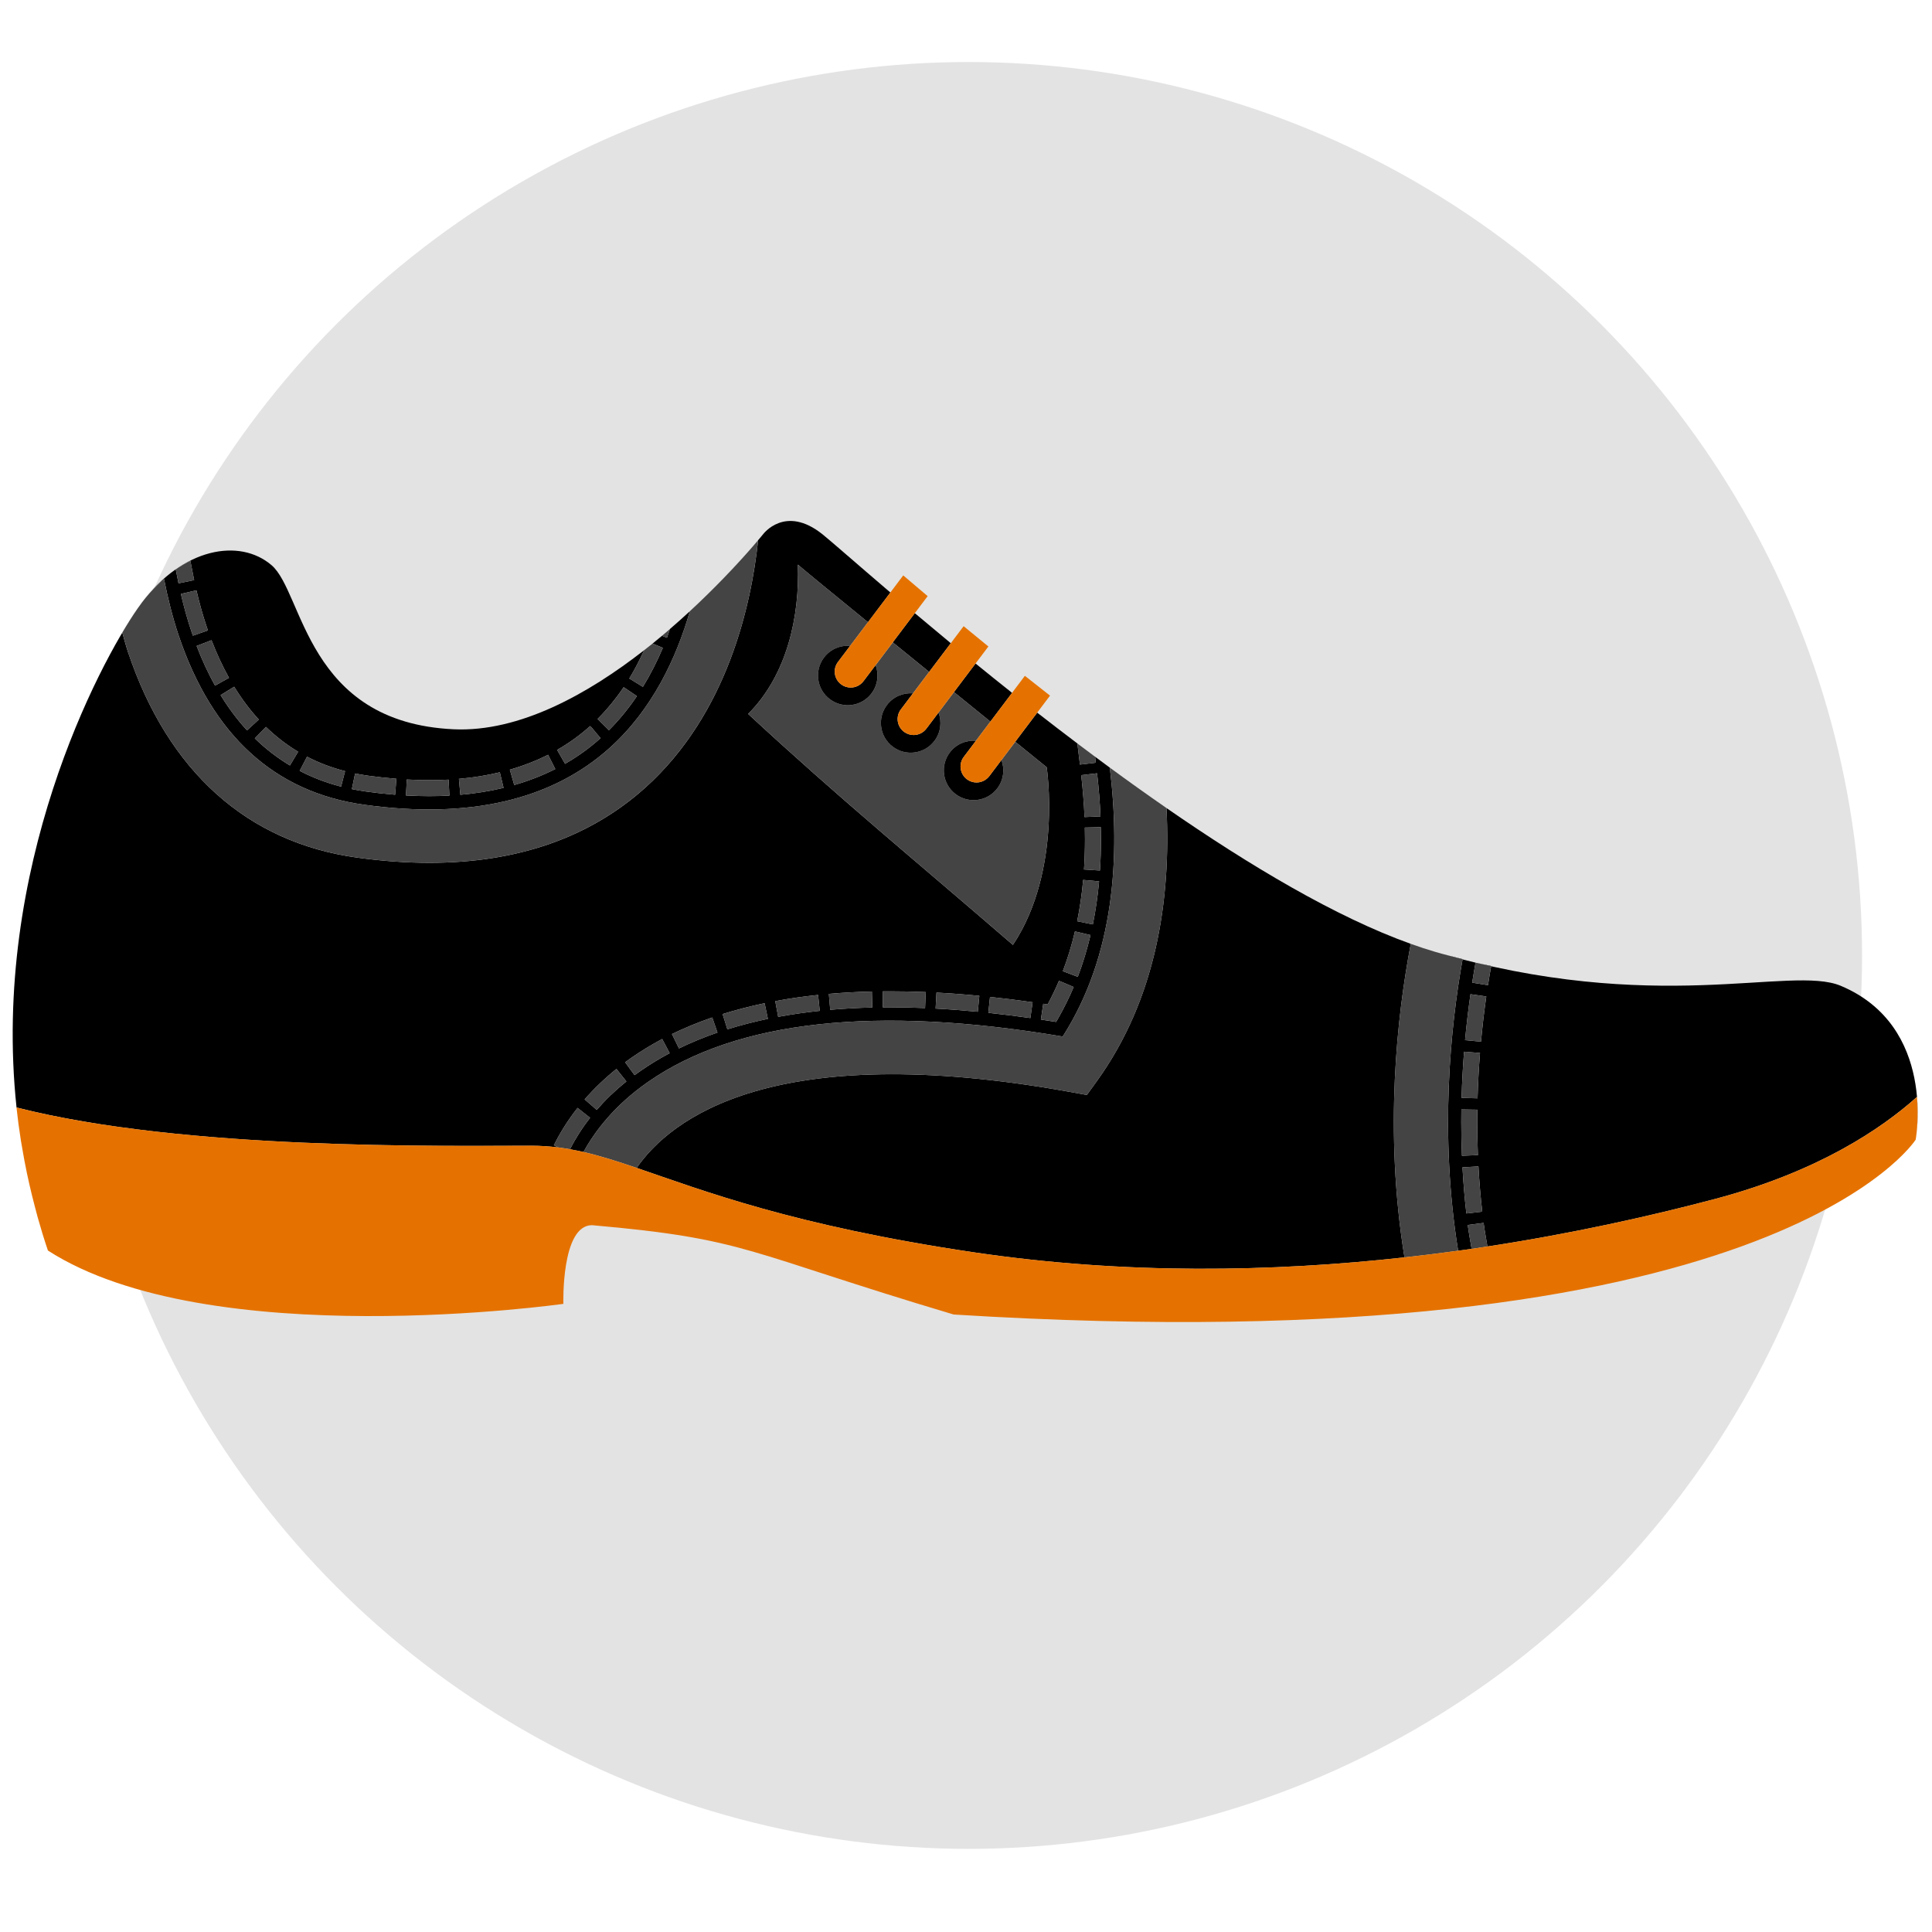 <?xml version="1.0" encoding="utf-8"?>
<!-- Generator: Adobe Illustrator 28.0.0, SVG Export Plug-In . SVG Version: 6.00 Build 0)  -->
<svg version="1.1" id="Layer_1" xmlns="http://www.w3.org/2000/svg" xmlns:xlink="http://www.w3.org/1999/xlink" x="0px" y="0px"
	 viewBox="0 0 146.4 146.4" style="enable-background:new 0 0 146.4 146.4;" xml:space="preserve">
<style type="text/css">
	.st0{fill:#E3E3E3;}
	.st1{fill:#444444;}
	.st2{fill:#E57200;}
</style>
<circle class="st0" cx="73.4" cy="72.4" r="67.7"/>
<g id="g1273">
</g>
<path d="M56.63,41.877c0.085-0.095,0.157-0.178,0.233-0.265C56.788,41.698,56.713,41.784,56.63,41.877z"/>
<path d="M57.007,41.448c0.087-0.101,0.165-0.19,0.238-0.276C57.173,41.257,57.092,41.35,57.007,41.448z"/>
<path d="M56.081,42.486c0.03-0.033,0.062-0.068,0.092-0.1C56.144,42.418,56.111,42.453,56.081,42.486z"/>
<path d="M75.047,54.681l1.644-2.179c-0.952-0.756-1.878-1.5-2.768-2.224l-1.634,2.166C73.261,53.233,74.193,53.989,75.047,54.681z"
	/>
<path d="M55.474,43.141c0.036-0.039,0.073-0.077,0.109-0.116C55.547,43.063,55.51,43.102,55.474,43.141z"/>
<path d="M70.406,50.915l1.641-2.176c-0.963-0.796-1.874-1.556-2.727-2.275l-1.669,2.212C68.555,49.411,69.483,50.166,70.406,50.915z
	"/>
<path d="M83.104,81.941l-0.745,1.031l-1.252-0.225c-22.638-4.092-30.348,2.112-32.861,5.752c5,1.703,11.847,4.367,25.545,6.397
	c11.495,1.703,22.641,1.49,32.635,0.384c-1.557-9.606-0.554-18.367,0.477-23.758c-5.645-2.017-12.208-5.926-18.546-10.315
	c0.012,0.008,0.023,0.017,0.035,0.025C88.74,68.193,87.618,75.691,83.104,81.941z"/>
<path d="M3.634,94.762c-0.286-0.838-0.538-1.673-0.773-2.506C3.096,93.089,3.349,93.924,3.634,94.762z"/>
<path d="M54.816,43.831c0.017-0.018,0.034-0.035,0.051-0.053C54.85,43.796,54.834,43.813,54.816,43.831z"/>
<path d="M2.652,91.471c-0.156-0.589-0.302-1.177-0.434-1.762C2.35,90.295,2.496,90.882,2.652,91.471z"/>
<path d="M2.04,88.895c-0.131-0.627-0.248-1.252-0.353-1.875C1.793,87.643,1.91,88.268,2.04,88.895z"/>
<path d="M1.585,86.425c-0.13-0.834-0.243-1.663-0.331-2.486C1.342,84.762,1.454,85.592,1.585,86.425z"/>
<path d="M40.264,86.819c0.702,0,1.377,0.046,2.044,0.131l-0.338-0.168c0.485-0.98,1.091-1.935,1.797-2.83l0.949,0.753
	c-0.595,0.753-1.1,1.557-1.528,2.381c0.342,0.061,0.683,0.129,1.028,0.208c0.855-1.561,2.344-3.541,4.902-5.318
	c6.704-4.661,17.271-5.811,31.411-3.432c3.932-6.157,4.378-13.675,3.569-20.375c-0.377-0.277-0.75-0.553-1.122-0.831
	c0.002,0.001,0.004,0.003,0.006,0.004l0.054,0.453l-1.202,0.143l-0.194-1.601c-1.035-0.782-2.053-1.563-3.044-2.335l-1.664,2.207
	c1.446,1.172,2.381,1.929,2.381,1.929s1.21,7.809-2.558,13.464c-7.946-6.866-12.927-10.904-20.065-17.503
	c2.963-2.962,3.906-7.405,3.772-11.312c0.596,0.512,2.706,2.241,5.31,4.362l1.698-2.251c-2.652-2.263-4.494-3.889-5.133-4.402
	c-2.855-2.293-4.523,0-4.523,0s-0.184,0.229-0.523,0.626c0.051-0.06,0.111-0.13,0.155-0.181c-0.507,4.832-2.301,13.12-8.54,18.736
	c-4.218,3.794-9.705,5.704-16.367,5.704c-1.746,0-3.572-0.133-5.478-0.394c-8.318-1.147-14.319-6.525-17.353-15.551
	c-0.164-0.492-0.295-0.998-0.44-1.498c0.438-0.74,0.832-1.355,1.161-1.828C7.483,50.333-0.675,65.769,1.253,83.922
	C13.998,87.168,33.471,86.819,40.264,86.819z M83.427,63.573c0,0.814-0.024,1.613-0.078,2.391l-1.208-0.078
	c0.051-0.756,0.074-1.524,0.074-2.313c0-0.286-0.004-0.574-0.011-0.864l1.212-0.026C83.424,62.981,83.426,63.277,83.427,63.573z
	 M83.132,58.597c0.129,1.111,0.215,2.211,0.26,3.266l-1.211,0.052c-0.043-1.029-0.128-2.097-0.251-3.178L83.132,58.597z
	 M82.078,66.677l1.207,0.109c-0.102,1.12-0.261,2.218-0.473,3.263l-1.189-0.242C81.827,68.806,81.981,67.753,82.078,66.677z
	 M81.455,70.578l1.181,0.279c-0.257,1.092-0.581,2.157-0.965,3.165l-1.133-0.43C80.901,72.633,81.212,71.62,81.455,70.578z
	 M79.053,76.06l0.333,0.051c0.313-0.58,0.6-1.181,0.859-1.792l1.115,0.472c-0.331,0.784-0.709,1.552-1.122,2.281l-0.208,0.366
	l-1.158-0.179L79.053,76.06z M75.018,75.543c1.057,0.111,2.132,0.245,3.229,0.401l-0.169,1.2c-1.082-0.154-2.146-0.283-3.186-0.396
	L75.018,75.543z M70.963,75.216c1.057,0.055,2.139,0.136,3.248,0.244l-0.116,1.206c-1.092-0.102-2.158-0.186-3.198-0.24
	L70.963,75.216z M67.447,75.119c0.879,0,1.78,0.018,2.702,0.057l-0.05,1.212c-0.905-0.039-1.789-0.056-2.652-0.056l-0.549,0.002
	l-0.011-1.213L67.447,75.119z M66.069,75.134l0.029,1.21c-1.083,0.026-2.156,0.085-3.187,0.174l-0.104-1.206
	C63.861,75.221,64.958,75.158,66.069,75.134z M61.992,75.393l0.126,1.205c-1.08,0.113-2.139,0.266-3.151,0.455l-0.221-1.192
	C59.788,75.666,60.88,75.509,61.992,75.393z M57.939,76.02l0.249,1.184c-1.059,0.223-2.091,0.49-3.07,0.794l-0.362-1.156
	C55.771,76.524,56.842,76.246,57.939,76.02z M53.972,77.1l0.395,1.145c-1.019,0.351-2,0.754-2.918,1.202l-0.53-1.091
	C51.882,77.888,52.91,77.466,53.972,77.1z M47.849,80.15c0.735-0.511,1.519-0.989,2.33-1.418l0.567,1.072
	c-0.767,0.408-1.511,0.858-2.203,1.342l-0.458,0.325l-0.717-0.978L47.849,80.15z M46.71,81l0.756,0.947
	c-0.824,0.661-1.581,1.387-2.25,2.156l-0.914-0.795C45.016,82.486,45.828,81.711,46.71,81z"/>
<path d="M12.431,43.878c0.287,1.46,0.645,2.893,1.106,4.269c2.547,7.581,7.284,11.898,14.077,12.836
	c7.927,1.096,14.177-0.351,18.57-4.297c3.247-2.915,5.065-6.817,6.092-10.37c-0.504,0.466-1.034,0.94-1.588,1.415
	c0.024-0.021,0.049-0.041,0.073-0.062c-0.078,0.213-0.141,0.448-0.221,0.657l-0.38-0.145c-0.233,0.195-0.468,0.39-0.708,0.584
	l0.777,0.328c-0.447,1.052-0.955,2.047-1.514,2.956l-1.031-0.635c0.408-0.663,0.779-1.39,1.125-2.142
	c-4.233,3.302-9.436,6.222-14.432,5.99c-11.194-0.517-11.373-10.365-13.803-12.437c-2.431-2.074-6.72-1.298-9.832,2.85
	C11.272,44.968,11.843,44.393,12.431,43.878z M47.259,52.073l1.003,0.677c-0.638,0.947-1.35,1.814-2.119,2.583l-0.859-0.855
	C45.998,53.761,46.663,52.952,47.259,52.073z M44.716,55.02l0.162,0.171l-0.154-0.179l0.405,0.45l-0.251-0.271l0.632,0.743
	c-0.82,0.737-1.726,1.393-2.691,1.946l-0.603-1.054C43.109,56.316,43.945,55.714,44.716,55.02z M41.532,57.194l0.546,1.083
	c-0.965,0.487-2.012,0.895-3.112,1.21l-0.334-1.164C39.66,58.028,40.634,57.648,41.532,57.194z M37.876,58.521l0.283,1.18
	c-1.034,0.249-2.138,0.427-3.275,0.526l-0.109-1.208C35.856,58.925,36.9,58.756,37.876,58.521z M30.826,59.068
	c1.107,0.062,2.156,0.064,3.166,0.01l0.065,1.209c-0.504,0.029-1.018,0.042-1.543,0.042c-0.569,0-1.153-0.017-1.751-0.05
	L30.826,59.068z M26.907,58.611c0.333,0.066,0.668,0.123,1.01,0.172c0.718,0.098,1.43,0.177,2.119,0.23l-0.093,1.209
	c-0.717-0.057-1.449-0.136-2.191-0.24c-0.37-0.052-0.731-0.111-1.089-0.186L26.907,58.611z M23.266,57.339
	c0.891,0.465,1.862,0.833,2.884,1.095l-0.303,1.176c-1.11-0.288-2.169-0.69-3.139-1.197L23.266,57.339z M22.592,56.964l-0.622,1.04
	c-0.952-0.57-1.847-1.26-2.663-2.055l0.846-0.866C20.9,55.81,21.722,56.442,22.592,56.964z M19.612,54.526l-0.893,0.819
	c-0.727-0.792-1.402-1.689-2.005-2.672l1.033-0.635C18.31,52.955,18.936,53.792,19.612,54.526z M17.353,51.364l-1.059,0.59
	c-0.512-0.918-0.98-1.93-1.396-3.007l1.13-0.434C16.422,49.535,16.868,50.496,17.353,51.364z M15.644,47.44l0.113,0.332
	l-1.141,0.397l-0.12-0.346c-0.296-0.881-0.555-1.804-0.79-2.818l1.18-0.274C15.112,45.706,15.36,46.593,15.644,47.44z
	 M14.425,42.496l0.287,1.462l-1.185,0.244l-0.209-1.054C13.683,42.893,14.054,42.681,14.425,42.496z"/>
<path d="M139.483,74.7c-3.801-1.594-14.026,2.333-30.797-2.592c0.733,0.217,1.437,0.395,2.145,0.576
	c-0.916,5.112-1.766,13.27-0.338,22.091c0.339-0.047,0.685-0.09,1.021-0.139c-0.099-0.604-0.214-1.203-0.293-1.81l1.202-0.158
	c0.078,0.6,0.192,1.19,0.289,1.786c6.452-0.988,12.29-2.29,17.23-3.597c7.825-2.073,12.627-5.32,15.316-7.733
	c0.158,1.849-0.094,3.24-0.094,3.24S146.781,77.762,139.483,74.7z M110.942,79.694l1.208,0.096
	c-0.088,1.104-0.152,2.251-0.185,3.436l-1.212-0.033C110.787,81.988,110.852,80.817,110.942,79.694z M110.728,85.019l0.007-0.949
	l1.212,0.019l-0.007,0.931c0,0.823,0.016,1.661,0.05,2.511l-1.21,0.047C110.744,86.711,110.728,85.858,110.728,85.019z
	 M111.115,91.952c-0.132-1.151-0.23-2.327-0.294-3.496l1.21-0.068c0.062,1.147,0.16,2.298,0.288,3.427L111.115,91.952z
	 M112.225,78.932l-1.208-0.113c0.114-1.223,0.254-2.386,0.41-3.482l1.199,0.173C112.472,76.588,112.335,77.728,112.225,78.932z
	 M112.754,74.652l-1.197-0.19c0.082-0.525,0.167-1.03,0.254-1.517c0.405,0.098,0.789,0.169,1.186,0.258
	C112.914,73.67,112.832,74.149,112.754,74.652z"/>
<path class="st1" d="M111.94,85.019l0.007-0.931l-1.212-0.019l-0.007,0.949c0,0.839,0.015,1.692,0.051,2.558l1.21-0.047
	C111.956,86.68,111.94,85.842,111.94,85.019z"/>
<path class="st1" d="M111.016,78.82l1.208,0.113c0.11-1.204,0.247-2.345,0.4-3.421l-1.199-0.173
	C111.271,76.434,111.13,77.596,111.016,78.82z"/>
<path class="st1" d="M112.423,92.668l-1.202,0.158c0.079,0.606,0.194,1.205,0.293,1.81c0.403-0.059,0.799-0.12,1.198-0.181
	C112.615,93.858,112.501,93.268,112.423,92.668z"/>
<path class="st1" d="M112.15,79.79l-1.208-0.096c-0.09,1.123-0.155,2.294-0.189,3.499l1.212,0.033
	C111.998,82.041,112.062,80.894,112.15,79.79z"/>
<path class="st1" d="M110.821,88.457c0.064,1.169,0.162,2.345,0.294,3.496l1.204-0.136c-0.128-1.128-0.226-2.279-0.288-3.427
	L110.821,88.457z"/>
<path class="st1" d="M106.425,95.28c1.379-0.153,2.735-0.321,4.068-0.505c-1.428-8.821-0.579-16.979,0.338-22.091
	c-0.708-0.181-1.412-0.359-2.145-0.576c-0.583-0.171-1.18-0.371-1.784-0.587l0,0C105.871,76.913,104.868,85.674,106.425,95.28z"/>
<path class="st1" d="M80.529,78.544c-14.14-2.379-24.707-1.229-31.411,3.432c-2.558,1.777-4.048,3.757-4.902,5.318
	c1.269,0.293,2.571,0.708,4.031,1.205c2.514-3.64,10.224-9.844,32.861-5.752l1.252,0.225l0.745-1.031
	c4.514-6.249,5.635-13.748,5.287-20.71c-0.012-0.008-0.023-0.017-0.035-0.025c-1.436-0.995-2.86-2.011-4.259-3.038c0,0,0,0,0,0.001
	C84.907,64.868,84.461,72.387,80.529,78.544z"/>
<path class="st1" d="M9.707,49.434c3.033,9.026,9.034,14.404,17.353,15.551c1.906,0.261,3.732,0.394,5.478,0.394
	c6.662,0,12.149-1.91,16.367-5.704c6.239-5.616,8.033-13.904,8.54-18.736c-0.044,0.052-0.104,0.121-0.155,0.181
	c-0.015,0.017-0.029,0.034-0.045,0.052c-0.074,0.086-0.151,0.175-0.238,0.276c-0.045,0.052-0.095,0.109-0.144,0.165
	c-0.076,0.087-0.148,0.17-0.233,0.265c-0.141,0.159-0.292,0.328-0.457,0.508c-0.029,0.032-0.062,0.067-0.092,0.1
	c-0.157,0.172-0.322,0.351-0.498,0.539c-0.036,0.038-0.072,0.077-0.109,0.116c-0.192,0.205-0.394,0.417-0.607,0.637
	c-0.017,0.018-0.034,0.035-0.051,0.053c-0.738,0.762-1.592,1.608-2.541,2.485l0,0c-1.027,3.552-2.845,7.455-6.092,10.37
	c-4.394,3.946-10.644,5.393-18.57,4.297c-6.793-0.939-11.53-5.256-14.077-12.836c-0.461-1.375-0.819-2.808-1.106-4.269
	c-0.587,0.514-1.159,1.089-1.69,1.797c-0.096,0.127-0.2,0.272-0.312,0.433c-0.329,0.473-0.724,1.088-1.161,1.828
	C9.412,48.436,9.544,48.942,9.707,49.434z"/>
<path class="st1" d="M111.556,74.462l1.197,0.19c0.078-0.503,0.16-0.982,0.243-1.449c-0.397-0.089-0.781-0.16-1.186-0.258
	C111.723,73.432,111.638,73.937,111.556,74.462z"/>
<path class="st1" d="M83.391,61.863c-0.044-1.055-0.131-2.155-0.26-3.266l-1.203,0.14c0.123,1.081,0.209,2.149,0.251,3.178
	L83.391,61.863z"/>
<path class="st1" d="M82.636,70.856l-1.181-0.279c-0.244,1.042-0.554,2.055-0.917,3.013l1.133,0.43
	C82.055,73.014,82.379,71.948,82.636,70.856z"/>
<path class="st1" d="M83.286,66.786l-1.207-0.109c-0.098,1.076-0.251,2.129-0.455,3.131l1.189,0.242
	C83.024,69.004,83.184,67.906,83.286,66.786z"/>
<path class="st1" d="M80.239,77.071c0.413-0.729,0.791-1.497,1.122-2.281l-1.115-0.472c-0.259,0.612-0.547,1.213-0.859,1.792
	l-0.333-0.051l-0.18,1.198l1.158,0.179L80.239,77.071z"/>
<path class="st1" d="M78.248,75.944c-1.098-0.155-2.173-0.289-3.229-0.401l-0.126,1.204c1.041,0.113,2.105,0.242,3.186,0.396
	L78.248,75.944z"/>
<path class="st1" d="M66.097,76.345l-0.029-1.21c-1.111,0.024-2.208,0.087-3.263,0.179l0.104,1.206
	C63.941,76.43,65.014,76.371,66.097,76.345z"/>
<path class="st1" d="M83.035,57.795l-0.054-0.453c-0.002-0.001-0.004-0.003-0.006-0.004c-0.449-0.335-0.894-0.668-1.336-1.001l0,0
	l0.194,1.601L83.035,57.795z"/>
<path class="st1" d="M67.447,76.332c0.863,0,1.747,0.017,2.652,0.056l0.05-1.212c-0.922-0.039-1.823-0.057-2.702-0.057l-0.56,0.002
	l0.011,1.213L67.447,76.332z"/>
<path class="st1" d="M54.368,78.245L53.972,77.1c-1.063,0.366-2.09,0.788-3.053,1.257l0.53,1.091
	C52.367,78.999,53.349,78.596,54.368,78.245z"/>
<path class="st1" d="M58.188,77.204l-0.249-1.184c-1.096,0.226-2.168,0.504-3.182,0.823l0.362,1.156
	C56.097,77.694,57.129,77.427,58.188,77.204z"/>
<path class="st1" d="M48.543,81.145c0.692-0.484,1.436-0.934,2.203-1.342l-0.567-1.072c-0.811,0.429-1.596,0.907-2.33,1.418
	l-0.481,0.343l0.717,0.978L48.543,81.145z"/>
<path class="st1" d="M47.465,81.947L46.71,81c-0.882,0.711-1.693,1.486-2.409,2.308l0.914,0.795
	C45.885,83.333,46.641,82.608,47.465,81.947z"/>
<path class="st1" d="M43.767,83.951c-0.706,0.895-1.312,1.849-1.797,2.83l0.338,0.168c0.294,0.037,0.587,0.084,0.88,0.136
	c0.428-0.824,0.933-1.628,1.528-2.381L43.767,83.951z"/>
<path class="st1" d="M62.118,76.598l-0.126-1.205c-1.112,0.116-2.204,0.274-3.247,0.468l0.221,1.192
	C59.979,76.864,61.038,76.711,62.118,76.598z"/>
<path class="st1" d="M74.211,75.46c-1.109-0.108-2.191-0.19-3.248-0.244l-0.066,1.21c1.04,0.053,2.106,0.138,3.198,0.24
	L74.211,75.46z"/>
<path class="st1" d="M82.215,63.573c0,0.788-0.023,1.556-0.074,2.313l1.208,0.078c0.053-0.778,0.078-1.577,0.078-2.391
	c-0.001-0.296-0.003-0.593-0.01-0.89l-1.212,0.026C82.212,63,82.215,63.288,82.215,63.573z"/>
<path class="st1" d="M48.714,52.05c0.559-0.909,1.067-1.905,1.514-2.956l-0.777-0.328l0,0c-0.21,0.171-0.426,0.337-0.643,0.506
	c0,0,0,0.001-0.001,0.001c-0.345,0.752-0.717,1.478-1.125,2.142L48.714,52.05z"/>
<path class="st1" d="M50.761,47.67c-0.024,0.021-0.049,0.041-0.073,0.062c-0.174,0.15-0.35,0.3-0.529,0.449h0.001l0.38,0.145
	C50.62,48.118,50.683,47.884,50.761,47.67z"/>
<polygon class="st1" points="44.725,55.011 44.878,55.19 45.129,55.462 "/>
<path class="st1" d="M48.262,52.75l-1.003-0.677c-0.596,0.88-1.261,1.688-1.975,2.405l0.859,0.855
	C46.912,54.563,47.624,53.697,48.262,52.75z"/>
<path class="st1" d="M38.159,59.701l-0.283-1.18c-0.976,0.235-2.02,0.404-3.1,0.498l0.109,1.208
	C36.022,60.127,37.125,59.95,38.159,59.701z"/>
<path class="st1" d="M29.943,60.222l0.093-1.209c-0.689-0.053-1.401-0.132-2.119-0.23c-0.342-0.049-0.677-0.106-1.01-0.172
	l-0.243,1.185c0.358,0.075,0.719,0.134,1.089,0.186C28.494,60.086,29.226,60.165,29.943,60.222z"/>
<path class="st1" d="M45.51,55.933l-0.632-0.743l-0.162-0.171c-0.771,0.695-1.607,1.297-2.5,1.807l0.603,1.054
	C43.784,57.326,44.69,56.671,45.51,55.933z"/>
<path class="st1" d="M42.078,58.277l-0.546-1.083c-0.899,0.454-1.873,0.834-2.899,1.13l0.334,1.164
	C40.067,59.172,41.113,58.764,42.078,58.277z"/>
<path class="st1" d="M26.15,58.435c-1.022-0.262-1.993-0.631-2.884-1.095l-0.559,1.074c0.971,0.507,2.03,0.909,3.139,1.197
	L26.15,58.435z"/>
<path class="st1" d="M21.97,58.003l0.622-1.04c-0.87-0.521-1.692-1.153-2.439-1.882l-0.846,0.866
	C20.123,56.743,21.018,57.433,21.97,58.003z"/>
<path class="st1" d="M34.056,60.286l-0.065-1.209c-1.009,0.055-2.058,0.052-3.166-0.01l-0.065,1.21
	c0.598,0.033,1.182,0.05,1.751,0.05C33.039,60.328,33.552,60.315,34.056,60.286z"/>
<path class="st1" d="M14.495,47.823l0.12,0.346l1.141-0.397l-0.113-0.332c-0.284-0.847-0.532-1.734-0.76-2.708l-1.18,0.274
	C13.94,46.019,14.198,46.942,14.495,47.823z"/>
<path class="st1" d="M18.72,55.346l0.893-0.819c-0.677-0.735-1.303-1.572-1.865-2.488l-1.033,0.635
	C17.317,53.656,17.993,54.554,18.72,55.346z"/>
<path class="st1" d="M14.713,43.958l-0.287-1.462c-0.372,0.185-0.742,0.397-1.107,0.652l0.209,1.054L14.713,43.958z"/>
<path class="st1" d="M16.294,51.954l1.059-0.59c-0.484-0.868-0.93-1.829-1.325-2.851l-1.13,0.434
	C15.314,50.024,15.782,51.037,16.294,51.954z"/>
<path class="st2" d="M145.258,83.124c-2.689,2.413-7.491,5.66-15.316,7.733c-4.939,1.307-10.777,2.609-17.23,3.597
	c-0.399,0.061-0.794,0.123-1.198,0.181c-0.336,0.049-0.682,0.092-1.021,0.139c-1.333,0.184-2.689,0.353-4.068,0.505
	c-9.994,1.106-21.14,1.319-32.635-0.384c-13.698-2.03-20.545-4.695-25.545-6.397c-1.459-0.497-2.762-0.912-4.031-1.205
	c-0.344-0.079-0.686-0.148-1.028-0.208c-0.293-0.052-0.586-0.099-0.88-0.136c-0.667-0.084-1.342-0.131-2.044-0.131
	c-6.793,0-26.266,0.35-39.011-2.897H1.25c0.001,0.006,0.002,0.012,0.002,0.017c0.088,0.823,0.2,1.653,0.331,2.486
	c0.031,0.198,0.069,0.397,0.103,0.595c0.105,0.623,0.222,1.247,0.353,1.875c0.056,0.271,0.116,0.542,0.178,0.814
	c0.132,0.586,0.279,1.173,0.434,1.762c0.069,0.262,0.134,0.523,0.208,0.785c0.235,0.833,0.488,1.668,0.773,2.506
	c12.199,7.857,39.058,4.04,39.058,4.04s-0.175-5.961,2.168-5.961c11.798,1.036,11.492,2.019,27.408,6.769
	c62.055,3.875,72.896-13.246,72.896-13.246S145.416,84.973,145.258,83.124z"/>
<path class="st1" d="M75.575,59.734c-0.75,0.996-2.163,1.194-3.16,0.443c-0.993-0.749-1.189-2.163-0.441-3.158
	c0.481-0.638,1.235-0.943,1.977-0.886l1.096-1.453c-0.854-0.692-1.785-1.448-2.758-2.237l-1.171,1.552
	c0.259,0.697,0.172,1.507-0.309,2.144c-0.75,0.993-2.164,1.193-3.158,0.442c-0.997-0.75-1.194-2.164-0.442-3.158
	c0.48-0.637,1.232-0.942,1.973-0.885l1.224-1.623c-0.923-0.749-1.851-1.504-2.754-2.238l-1.301,1.725
	c0.258,0.697,0.171,1.505-0.309,2.142c-0.751,0.995-2.164,1.191-3.157,0.441c-0.996-0.748-1.192-2.164-0.442-3.158
	c0.48-0.638,1.234-0.944,1.976-0.886l1.353-1.794c-2.603-2.121-4.713-3.849-5.31-4.362c0.133,3.907-0.809,8.35-3.772,11.312
	c7.139,6.599,12.119,10.638,20.065,17.503c3.768-5.654,2.558-13.464,2.558-13.464s-0.935-0.757-2.381-1.929l-1.046,1.388
	C76.143,58.292,76.056,59.099,75.575,59.734z"/>
<path d="M71.974,57.019c-0.748,0.995-0.552,2.409,0.441,3.158c0.998,0.75,2.41,0.552,3.16-0.443c0.48-0.635,0.568-1.442,0.31-2.138
	l-0.919,1.219c-0.241,0.312-0.603,0.479-0.969,0.479c-0.254,0-0.511-0.078-0.73-0.243c-0.532-0.405-0.64-1.164-0.236-1.698
	l0.92-1.22C73.21,56.076,72.455,56.381,71.974,57.019z"/>
<path d="M67.209,53.424c-0.752,0.993-0.555,2.408,0.442,3.158c0.993,0.75,2.408,0.551,3.158-0.442
	c0.481-0.637,0.568-1.447,0.309-2.144l-0.92,1.22c-0.239,0.317-0.601,0.482-0.969,0.482c-0.254,0-0.51-0.081-0.728-0.243
	c-0.535-0.404-0.642-1.163-0.237-1.699l0.918-1.217C68.441,52.482,67.689,52.787,67.209,53.424z"/>
<path d="M62.442,49.826c-0.75,0.993-0.555,2.41,0.442,3.158c0.993,0.75,2.406,0.554,3.157-0.441c0.48-0.637,0.567-1.445,0.309-2.142
	l-0.92,1.219c-0.24,0.316-0.602,0.481-0.968,0.481c-0.253,0-0.51-0.08-0.728-0.245c-0.533-0.402-0.642-1.162-0.236-1.695
	l0.921-1.221C63.677,48.883,62.923,49.189,62.442,49.826z"/>
<path class="st2" d="M64.419,48.941l-0.921,1.221c-0.406,0.533-0.297,1.293,0.236,1.695c0.218,0.166,0.476,0.245,0.728,0.245
	c0.366,0,0.728-0.165,0.968-0.481l0.92-1.219l1.301-1.725l1.669-2.212l0.974-1.292c-0.65-0.549-1.271-1.078-1.85-1.571l-0.975,1.294
	l-1.698,2.251L64.419,48.941z"/>
<path class="st2" d="M69.182,52.539l-0.918,1.217c-0.405,0.536-0.297,1.294,0.237,1.699c0.218,0.162,0.475,0.243,0.728,0.243
	c0.368,0,0.73-0.166,0.969-0.482l0.92-1.22l1.171-1.552l1.634-2.166l0.973-1.29c-0.639-0.521-1.275-1.04-1.876-1.538l-0.973,1.29
	l-1.641,2.176L69.182,52.539z"/>
<path class="st2" d="M73.951,56.133l-0.92,1.22c-0.404,0.533-0.296,1.292,0.236,1.698c0.218,0.165,0.475,0.243,0.73,0.243
	c0.366,0,0.728-0.167,0.969-0.479l0.919-1.219l1.046-1.388l1.664-2.207l0.972-1.289c-0.647-0.504-1.28-1.004-1.906-1.5L76.69,52.5
	l-1.644,2.179L73.951,56.133z"/>
</svg>
